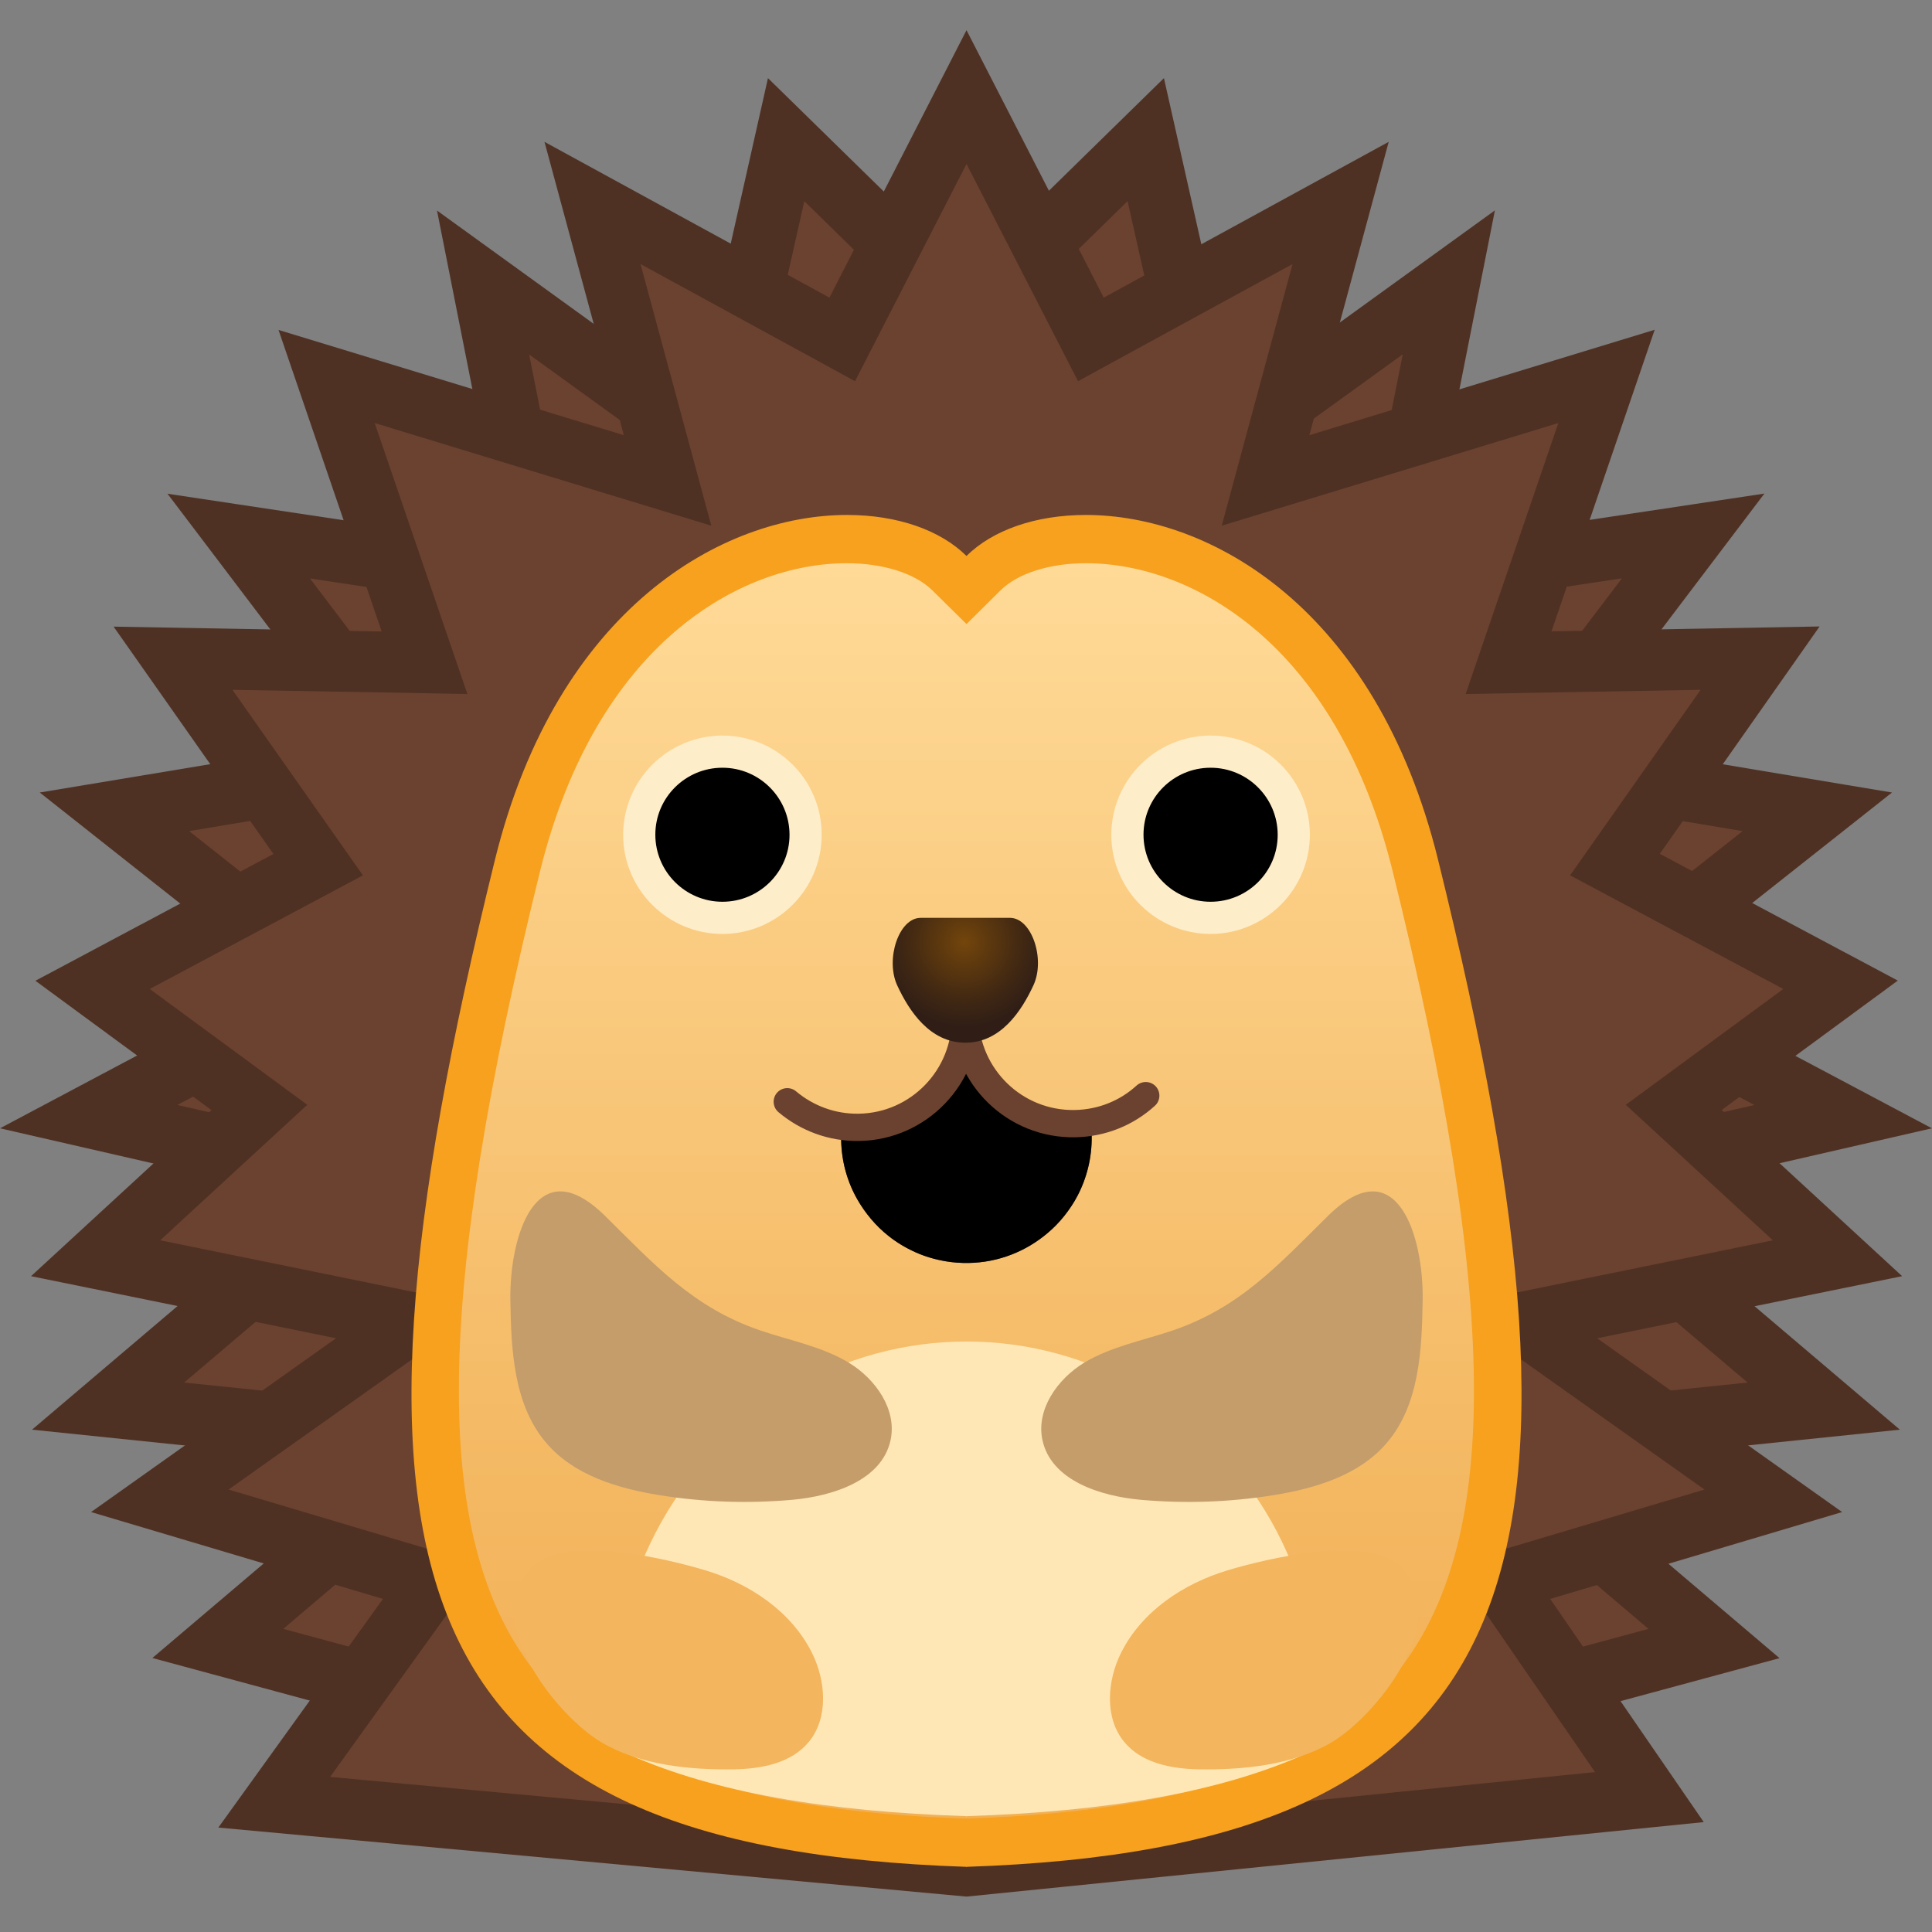 <?xml version="1.0" encoding="UTF-8" standalone="no"?>
<svg
   version="1.1"
   viewBox="0 0 64 64"
   id="svg326"
   sodipodi:docname="iconsearch-icon.svg"
   width="64"
   height="64"
   inkscape:version="1.1.2 (0a00cf5339, 2022-02-04)"
   xmlns:inkscape="http://www.inkscape.org/namespaces/inkscape"
   xmlns:sodipodi="http://sodipodi.sourceforge.net/DTD/sodipodi-0.dtd"
   xmlns:xlink="http://www.w3.org/1999/xlink"
   xmlns="http://www.w3.org/2000/svg"
   xmlns:svg="http://www.w3.org/2000/svg">
  <rect x="0" y="0" width="64" height="64" fill="#808080" stroke="none"/>
  <defs
     id="defs330" />
  <sodipodi:namedview
     id="namedview328"
     pagecolor="#ffffff"
     bordercolor="#666666"
     borderopacity="1.0"
     inkscape:pageshadow="2"
     inkscape:pageopacity="0.0"
     inkscape:pagecheckerboard="0"
     showgrid="false"
     inkscape:zoom="12.21875"
     inkscape:cx="31.959079"
     inkscape:cy="31.959079"
     inkscape:window-width="1850"
     inkscape:window-height="1016"
     inkscape:window-x="0"
     inkscape:window-y="0"
     inkscape:window-maximized="1"
     inkscape:current-layer="svg326" />
  <g
     transform="matrix(0.533,0,0,0.533,-2.095,-4.24)"
     id="g82">
    <polygon
       points="29.43,55.34 18.77,41.27 37.65,44.11 33.96,25.51 48.44,35.98 52.79,16.63 62.06,25.71 62.06,122.15 17.47,110.09 32.21,97.57 10.65,95.34 27.07,81.39 9.44,77.35 24.74,69.23 11.05,58.4 "
       style="fill:#6b4230"
       id="polygon2" />
    <path
       d="m 53.92,20.46 6.19,6.07 v 93.09 L 21.54,109.19 30,102 l 6.94,-5.89 -9.05,-0.94 -12.51,-1.29 10,-8.49 5.91,-5.02 -7.56,-1.73 -8.77,-2.01 8.06,-4.28 5.26,-2.79 -4.67,-3.69 -7.92,-6.26 10.89,-1.82 6.34,-1.06 -3.88,-5.12 -5.84,-7.7 11.42,1.72 5.47,0.82 -1.08,-5.42 -2.19,-11.04 8.09,5.85 4.78,3.45 1.29,-5.75 2.94,-13.08 M 51.66,12.81 47.19,32.68 31.09,21.04 35.2,41.78 14.34,38.64 25.95,53.96 6.4,57.21 21.2,68.91 3.93,78.08 22.86,82.42 5.92,96.81 27.49,99.04 13.4,111 64,124.69 v -99.8 z"
       style="fill:#4f3124"
       id="path4" />
    <polygon
       points="116.88,58.4 103.18,69.23 118.48,77.35 100.86,81.39 117.28,95.34 95.71,97.57 110.46,110.09 65.87,122.15 65.87,25.71 75.14,16.63 79.49,35.98 93.97,25.51 90.28,44.11 109.16,41.27 98.49,55.34 "
       style="fill:#6b4230"
       id="polygon6" />
    <path
       d="m 74.01,20.46 2.94,13.07 1.29,5.75 4.78,-3.45 8.09,-5.85 -2.19,11.04 -1.08,5.42 5.47,-0.82 11.42,-1.72 -5.84,7.7 -3.89,5.13 6.34,1.06 10.89,1.82 -7.92,6.26 -4.67,3.69 5.26,2.79 8.06,4.28 -8.77,2.01 -7.56,1.73 5.91,5.02 10,8.49 -12.51,1.29 -9.05,0.94 6.94,5.89 8.46,7.19 -38.57,10.43 V 26.53 l 6.2,-6.07 m 2.26,-7.65 -12.34,12.08 v 99.8 l 50.6,-13.68 -14.09,-11.97 21.57,-2.23 -16.94,-14.39 18.93,-4.34 -17.28,-9.17 14.8,-11.7 -19.54,-3.26 11.61,-15.32 -20.86,3.14 4.11,-20.74 -16.1,11.64 z"
       style="fill:#4f3124"
       id="path8" />
    <polygon
       points="23.7,61.69 14.69,48.86 30.31,49.14 24.23,31.35 45.42,37.81 40.76,20.57 56.28,29.05 64,13.99 71.72,29.05 87.24,20.57 82.58,37.81 103.77,31.35 97.69,49.14 113.32,48.86 104.3,61.69 118.32,69.16 107.95,76.78 118.13,86.15 98.53,90.14 114.14,101.22 97.24,106.26 106.44,119.63 63.99,123.93 20.98,119.96 30.82,106.27 13.86,101.22 29.48,90.14 9.88,86.15 20.05,76.78 9.68,69.16 "
       style="fill:#6b4230"
       id="polygon10" />
    <path
       d="m 64,18.15 5.15,10.03 1.78,3.47 3.42,-1.87 9.91,-5.41 -2.61,9.64 -1.79,6.62 6.56,-2 14.36,-4.38 -4.01,11.72 -1.75,5.12 5.41,-0.1 9.19,-0.16 -5.64,8.02 -2.47,3.51 3.79,2.02 9.46,5.04 -6.08,4.47 -3.71,2.73 3.39,3.12 5.75,5.3 -11.68,2.38 -8.58,1.75 7.14,5.07 8.87,6.29 -10.67,3.18 -5,1.49 2.96,4.3 5.91,8.59 -39.08,3.95 -39.53,-3.65 6.35,-8.83 3.12,-4.33 -5.11,-1.52 -10.67,-3.18 8.87,-6.29 7.14,-5.07 -8.58,-1.75 -11.68,-2.38 5.75,-5.3 3.39,-3.12 -3.71,-2.73 -6.08,-4.47 9.46,-5.04 3.79,-2.02 -2.47,-3.51 -5.64,-8.02 9.19,0.16 5.41,0.1 -1.75,-5.12 -4.01,-11.72 14.36,4.38 6.56,2 -1.79,-6.62 -2.61,-9.64 9.91,5.41 3.42,1.87 1.78,-3.47 L 64,18.15 M 64,9.83 55.48,26.45 37.77,16.77 42.7,35 21.24,28.46 27.65,47.2 10.99,46.9 20.92,61.03 6.13,68.91 17.07,76.95 5.86,87.27 l 18.95,3.86 -15.22,10.8 18.14,5.4 -10.23,14.21 46.5,4.29 45.82,-4.63 -9.54,-13.87 18.14,-5.4 -15.22,-10.8 18.95,-3.86 -11.21,-10.33 10.94,-8.04 -14.79,-7.88 9.93,-14.13 -16.66,0.3 6.41,-18.74 L 85.31,35 90.24,16.77 72.53,26.45 Z"
       style="fill:#4f3124"
       id="path12" />
    <linearGradient
       id="SVGID_1_"
       x1="64"
       x2="64"
       y1="41.459"
       y2="122.49"
       gradientUnits="userSpaceOnUse">
      <stop
         style="stop-color:#FFDB99"
         offset="0"
         id="stop14" />
      <stop
         style="stop-color:#FED894"
         offset=".058"
         id="stop16" />
      <stop
         style="stop-color:#F5BB67"
         offset=".65"
         id="stop18" />
      <stop
         style="stop-color:#F2B056"
         offset=".949"
         id="stop20" />
    </linearGradient>
    <path
       d="m 63.86,122.48 c -14.37,-0.49 -23.3,-3.67 -28.1,-10.02 -6.46,-8.55 -6.37,-23.73 0.3,-50.74 3.7,-14.96 13.36,-20.26 20.52,-20.26 2.69,0 5.01,0.77 6.36,2.12 l 1.06,1.05 1.06,-1.05 c 1.36,-1.35 3.68,-2.12 6.36,-2.12 7.15,0 16.82,5.31 20.52,20.26 6.68,27.01 6.77,42.19 0.3,50.74 -4.8,6.35 -13.73,9.53 -28.1,10.02 l -0.16,0.01 z"
       style="fill:url(#SVGID_1_)"
       id="path23" />
    <path
       d="m 71.42,42.96 c 6.61,0 15.57,5.01 19.06,19.12 6.56,26.53 6.73,41.32 0.56,49.47 -4.5,5.96 -13.07,8.95 -26.96,9.43 H 63.9 C 50.01,120.51 41.45,117.51 36.94,111.55 30.78,103.4 30.95,88.6 37.5,62.08 40.99,47.96 49.95,42.96 56.56,42.96 c 2.26,0 4.24,0.63 5.31,1.68 l 2.13,2.1 2.11,-2.09 c 1.07,-1.06 3.05,-1.69 5.31,-1.69 m 0,-3 c -3.12,0 -5.8,0.94 -7.42,2.55 -1.63,-1.61 -4.3,-2.55 -7.42,-2.55 -7.71,0 -18.01,5.76 -21.88,21.4 C 23.57,106.41 29,122.81 64,123.98 V 124 c 0,0 -0.07,-0.01 0,-0.01 0.07,0 0,0.01 0,0.01 v -0.02 C 99,122.8 104.43,106.41 93.3,61.36 89.43,45.72 79.13,39.96 71.42,39.96 Z"
       style="fill:#f7a11e"
       id="path25" />
    <circle
       cx="48.83"
       cy="59.83"
       r="5.17"
       id="circle27" />
    <path
       d="m 48.83,55.67 c 2.3,0 4.17,1.87 4.17,4.17 0,2.3 -1.87,4.16 -4.17,4.16 -2.3,0 -4.17,-1.87 -4.17,-4.17 0,-2.3 1.87,-4.16 4.17,-4.16 m 0,-2 c -3.4,0 -6.17,2.77 -6.17,6.17 0,3.4 2.77,6.16 6.17,6.16 3.4,0 6.17,-2.77 6.17,-6.17 0,-3.4 -2.77,-6.16 -6.17,-6.16 z"
       style="fill:#feedc9"
       id="path29" />
    <circle
       cx="79.17"
       cy="59.83"
       r="5.17"
       id="circle31" />
    <path
       d="m 79.17,55.67 c 2.3,0 4.17,1.87 4.17,4.17 0,2.3 -1.87,4.16 -4.17,4.16 -2.3,0 -4.17,-1.87 -4.17,-4.17 0,-2.3 1.87,-4.16 4.17,-4.16 m 0,-2 c -3.4,0 -6.17,2.77 -6.17,6.17 0,3.4 2.77,6.16 6.17,6.16 3.4,0 6.17,-2.77 6.17,-6.17 0,-3.4 -2.77,-6.16 -6.17,-6.16 z"
       style="fill:#feedc9"
       id="path33" />
    <defs
       id="defs36">
      <path
         id="SVGID_2_"
         d="M 93.3,60.56 C 87.87,39.4 69.6,37.03 63.96,42.42 58.32,37.04 40.12,39.41 34.69,60.56 23.55,103.92 29,119.7 64,120.83 v 0.02 c 0,0 -0.07,-0.01 0,-0.01 0.07,0 0,0.01 0,0.01 v -0.02 c 35,-1.13 40.43,-16.91 29.3,-60.27 z" />
    </defs>
    <clipPath
       id="SVGID_3_">
      <use
         width="100%"
         height="100%"
         xlink:href="#SVGID_2_"
         id="use38"
         x="0"
         y="0" />
    </clipPath>
    <ellipse
       cx="64"
       cy="113.71"
       rx="21.88"
       ry="22.38"
       clip-path="url(#SVGID_3_)"
       style="fill:#fee7b4"
       id="ellipse41" />
    <defs
       id="defs44">
      <path
         id="SVGID_4_"
         d="m 71.77,78.07 0.01,0.48 c 0.02,1.34 -0.3,2.61 -0.88,3.72 -0.23,0.44 -0.51,0.86 -0.82,1.25 -0.31,0.39 -0.66,0.75 -1.04,1.07 -1.33,1.13 -3.04,1.83 -4.92,1.86 -0.23,0 -0.47,0 -0.7,-0.02 -0.23,-0.02 -0.46,-0.04 -0.68,-0.08 -0.67,-0.11 -1.32,-0.3 -1.92,-0.57 -0.6,-0.27 -1.17,-0.61 -1.68,-1.02 -0.39,-0.31 -0.75,-0.66 -1.07,-1.04 -0.32,-0.38 -0.61,-0.79 -0.86,-1.23 -0.62,-1.09 -0.98,-2.35 -1,-3.69 L 56.2,78.32 c 3.46,-0.06 7.74,-1.97 7.68,-5.85 0.09,3.89 4.43,5.66 7.89,5.6 z" />
    </defs>
    <defs
       id="defs47">
      <path
         id="SVGID_5_"
         d="m 71.77,78.07 0.01,0.48 c 0.02,1.34 -0.3,2.61 -0.88,3.72 -0.23,0.44 -0.51,0.86 -0.82,1.25 -0.31,0.39 -0.66,0.75 -1.04,1.07 -1.33,1.13 -3.04,1.83 -4.92,1.86 -0.23,0 -0.47,0 -0.7,-0.02 -0.23,-0.02 -0.46,-0.04 -0.68,-0.08 -0.67,-0.11 -1.32,-0.3 -1.92,-0.57 -0.6,-0.27 -1.17,-0.61 -1.68,-1.02 -0.39,-0.31 -0.75,-0.66 -1.07,-1.04 -0.32,-0.38 -0.61,-0.79 -0.86,-1.23 -0.62,-1.09 -0.98,-2.35 -1,-3.69 L 56.2,78.32 c 3.46,-0.06 7.74,-1.97 7.68,-5.85 0.09,3.89 4.43,5.66 7.89,5.6 z" />
    </defs>
    <use
       width="100%"
       height="100%"
       style="fill:#6b4230"
       xlink:href="#SVGID_5_"
       id="use49"
       x="0"
       y="0" />
    <clipPath
       id="SVGID_6_">
      <use
         width="100%"
         height="100%"
         xlink:href="#SVGID_4_"
         id="use51"
         x="0"
         y="0" />
    </clipPath>
    <clipPath
       id="SVGID_7_"
       clip-path="url(#SVGID_6_)">
      <use
         width="100%"
         height="100%"
         xlink:href="#SVGID_5_"
         id="use54"
         x="0"
         y="0" />
    </clipPath>
    <path
       d="m 57.68,87.68 c -0.06,-3.56 2.78,-6.49 6.34,-6.55 3.56,-0.06 6.49,2.78 6.55,6.34"
       clip-path="url(#SVGID_7_)"
       style="fill:#ed7770"
       id="path57" />
    <path
       d="m 63.93,71.18 c 0.06,3.71 -2.9,6.78 -6.61,6.84 -1.7,0.03 -3.26,-0.58 -4.46,-1.59"
       style="fill:none;stroke:#6b4230;stroke-width:1.696;stroke-linecap:round;stroke-linejoin:round;stroke-miterlimit:10"
       id="path59" />
    <path
       d="m 63.9,71.18 c 0.06,3.71 3.12,6.68 6.84,6.61 1.7,-0.03 3.24,-0.68 4.4,-1.74"
       style="fill:none;stroke:#6b4230;stroke-width:1.696;stroke-linecap:round;stroke-linejoin:round;stroke-miterlimit:10"
       id="path61" />
    <path
       d="m 51.23,90.66 c 1.84,0.62 3.8,0.99 5.46,1.99 1.66,1.01 3,2.91 2.59,4.81 -0.54,2.5 -3.57,3.48 -6.12,3.71 -2.75,0.24 -5.52,0.15 -8.24,-0.29 -2.61,-0.42 -5.34,-1.24 -7.05,-3.26 -2.02,-2.37 -2.17,-5.75 -2.22,-8.86 -0.06,-3.98 1.6,-9.42 5.85,-5.27 3.07,3.02 5.47,5.73 9.73,7.17 z"
       style="fill:#c49d6b"
       id="path63" />
    <path
       d="m 76.77,90.66 c -1.84,0.62 -3.8,0.99 -5.46,1.99 -1.66,1.01 -3,2.91 -2.59,4.81 0.54,2.5 3.57,3.48 6.12,3.71 2.75,0.24 5.52,0.15 8.24,-0.29 2.61,-0.42 5.34,-1.24 7.05,-3.26 2.02,-2.37 2.17,-5.75 2.22,-8.86 0.06,-3.98 -1.6,-9.42 -5.85,-5.27 -3.07,3.02 -5.47,5.73 -9.73,7.17 z"
       style="fill:#c49d6b"
       id="path65" />
    <path
       d="m 47.8,105.56 c 2.71,0.82 5.3,2.53 6.59,5.11 0.87,1.74 1.04,4.03 -0.17,5.52 -1.09,1.35 -2.96,1.7 -4.67,1.73 -2.76,0.04 -5.83,-0.26 -8.23,-1.67 -2.72,-1.6 -7.57,-7.54 -4.36,-10.87 2.04,-2.11 8.49,-0.53 10.84,0.18 z"
       style="fill:#f3b55e"
       id="path67" />
    <path
       d="m 80.2,105.56 c -2.71,0.82 -5.3,2.53 -6.59,5.11 -0.87,1.74 -1.04,4.03 0.17,5.52 1.09,1.35 2.96,1.7 4.67,1.73 2.76,0.04 5.83,-0.26 8.23,-1.67 2.72,-1.6 7.57,-7.54 4.36,-10.87 -2.04,-2.11 -8.49,-0.53 -10.84,0.18 z"
       style="fill:#f3b55e"
       id="path69" />
    <radialGradient
       id="SVGID_8_"
       cx="63.865"
       cy="66.503"
       r="5.261"
       gradientUnits="userSpaceOnUse">
      <stop
         style="stop-color:#73450B"
         offset=".005"
         id="stop71" />
      <stop
         style="stop-color:#673E0D"
         offset=".155"
         id="stop73" />
      <stop
         style="stop-color:#3F2713"
         offset=".711"
         id="stop75" />
      <stop
         style="stop-color:#301E16"
         offset="1"
         id="stop77" />
    </radialGradient>
    <path
       d="m 63.93,72.76 c 2.19,0 3.48,-1.95 4.23,-3.57 C 68.91,67.57 68.06,65 66.7,65 h -5.55 c -1.36,0 -2.2,2.57 -1.46,4.19 0.75,1.62 2.04,3.57 4.24,3.57 z"
       style="fill:url(#SVGID_8_)"
       id="path80" />
  </g>
  <g
     style="display:none"
     id="g324">
    <g
       style="display:inline"
       id="g322">
      <g
         style="opacity:0.6"
         id="g112">
        <circle
           cx="64"
           cy="64"
           r="28"
           style="opacity:0.61;fill:none;stroke:#000000;stroke-width:0.263;stroke-miterlimit:10"
           id="circle84" />
        <line
           x1="84"
           x2="84"
           y2="128"
           style="opacity:0.61;fill:none;stroke:#000000;stroke-width:0.25;stroke-miterlimit:10"
           id="line86"
           y1="0" />
        <line
           x1="44"
           x2="44"
           y2="128"
           style="opacity:0.61;fill:none;stroke:#000000;stroke-width:0.25;stroke-miterlimit:10"
           id="line88"
           y1="0" />
        <line
           x1="64"
           x2="64"
           y2="128"
           style="opacity:0.61;fill:none;stroke:#000000;stroke-width:0.25;stroke-miterlimit:10"
           id="line90"
           y1="0" />
        <line
           x1="128"
           y1="64"
           y2="64"
           style="opacity:0.61;fill:none;stroke:#000000;stroke-width:0.25;stroke-miterlimit:10"
           id="line92"
           x2="0" />
        <line
           x1="128"
           y1="44"
           y2="44"
           style="opacity:0.61;fill:none;stroke:#000000;stroke-width:0.25;stroke-miterlimit:10"
           id="line94"
           x2="0" />
        <line
           x1="128"
           y1="83.75"
           y2="83.75"
           style="opacity:0.61;fill:none;stroke:#000000;stroke-width:0.25;stroke-miterlimit:10"
           id="line96"
           x2="0" />
        <line
           x1="128"
           y1="128"
           style="opacity:0.61;fill:none;stroke:#000000;stroke-width:0.25;stroke-miterlimit:10"
           id="line98"
           x2="0"
           y2="0" />
        <line
           x2="128"
           y1="128"
           style="opacity:0.61;fill:none;stroke:#000000;stroke-width:0.25;stroke-miterlimit:10"
           id="line100"
           x1="0"
           y2="0" />
        <g
           style="opacity:0.61"
           id="g104">
          <path
             d="m 64,4.26 c 32.94,0 59.74,26.8 59.74,59.74 0,32.94 -26.8,59.74 -59.74,59.74 C 31.06,123.74 4.26,96.94 4.26,64 4.26,31.06 31.06,4.26 64,4.26 M 64,4 C 30.86,4 4,30.86 4,64 4,97.14 30.86,124 64,124 97.14,124 124,97.14 124,64 124,30.86 97.14,4 64,4 Z"
             id="path102" />
        </g>
        <path
           d="M 107.97,115.97 H 20.03 c -4.42,0 -8.03,-3.61 -8.03,-8.03 V 20.03 C 12,15.61 15.61,12 20.03,12 h 87.94 c 4.42,0 8.03,3.61 8.03,8.03 v 87.91 c 0,4.42 -3.61,8.03 -8.03,8.03 z"
           style="opacity:0.61;fill:none;stroke:#000000;stroke-width:0.258;stroke-miterlimit:10"
           id="path106" />
        <path
           d="M 100,124 H 28 c -4.4,0 -8,-3.6 -8,-8 V 12 c 0,-4.4 3.6,-8 8,-8 h 72 c 4.4,0 8,3.6 8,8 v 104 c 0,4.4 -3.6,8 -8,8 z"
           style="opacity:0.61;fill:none;stroke:#000000;stroke-width:0.263;stroke-miterlimit:10"
           id="path108" />
        <path
           d="M 113.77,108 H 14.23 C 8.6,108 4,103.4 4,97.77 V 30.28 C 4,24.65 8.6,20.05 14.23,20.05 h 99.54 c 5.63,0 10.23,4.6 10.23,10.23 v 67.48 c 0,5.64 -4.6,10.24 -10.23,10.24 z"
           style="opacity:0.61;fill:none;stroke:#000000;stroke-width:0.263;stroke-miterlimit:10"
           id="path110" />
      </g>
      <g
         style="opacity:0.2"
         id="g312">
        <defs
           id="defs115">
          <rect
             id="SVGID_24_"
             width="128"
             height="128"
             style="opacity:0.2"
             x="0"
             y="0" />
        </defs>
        <clipPath
           id="SVGID_9_">
          <use
             width="100%"
             height="100%"
             xlink:href="#SVGID_24_"
             id="use117"
             x="0"
             y="0" />
        </clipPath>
        <g
           clip-path="url(#SVGID_9_)"
           id="g310">
          <line
             x1="-28"
             x2="-28"
             y1="160"
             y2="-32"
             style="fill:none;stroke:#000000;stroke-width:0.25;stroke-miterlimit:10"
             id="line120" />
          <line
             x1="-24"
             x2="-24"
             y1="160"
             y2="-32"
             style="fill:none;stroke:#000000;stroke-width:0.25;stroke-miterlimit:10"
             id="line122" />
          <line
             x1="-20"
             x2="-20"
             y1="160"
             y2="-32"
             style="fill:none;stroke:#000000;stroke-width:0.25;stroke-miterlimit:10"
             id="line124" />
          <line
             x1="-16"
             x2="-16"
             y1="160"
             y2="-32"
             style="fill:none;stroke:#000000;stroke-width:0.25;stroke-miterlimit:10"
             id="line126" />
          <line
             x1="-12"
             x2="-12"
             y1="160"
             y2="-32"
             style="fill:none;stroke:#000000;stroke-width:0.25;stroke-miterlimit:10"
             id="line128" />
          <line
             x1="-8"
             x2="-8"
             y1="160"
             y2="-32"
             style="fill:none;stroke:#000000;stroke-width:0.25;stroke-miterlimit:10"
             id="line130" />
          <line
             x1="-4"
             x2="-4"
             y1="160"
             y2="-32"
             style="fill:none;stroke:#000000;stroke-width:0.25;stroke-miterlimit:10"
             id="line132" />
          <line
             y1="160"
             y2="-32"
             style="fill:none;stroke:#000000;stroke-width:0.25;stroke-miterlimit:10"
             id="line134"
             x1="0"
             x2="0" />
          <line
             x1="4"
             x2="4"
             y1="160"
             y2="-32"
             style="fill:none;stroke:#000000;stroke-width:0.25;stroke-miterlimit:10"
             id="line136" />
          <line
             x1="8"
             x2="8"
             y1="160"
             y2="-32"
             style="fill:none;stroke:#000000;stroke-width:0.25;stroke-miterlimit:10"
             id="line138" />
          <line
             x1="12"
             x2="12"
             y1="160"
             y2="-32"
             style="fill:none;stroke:#000000;stroke-width:0.25;stroke-miterlimit:10"
             id="line140" />
          <line
             x1="16"
             x2="16"
             y1="160"
             y2="-32"
             style="fill:none;stroke:#000000;stroke-width:0.25;stroke-miterlimit:10"
             id="line142" />
          <line
             x1="20"
             x2="20"
             y1="160"
             y2="-32"
             style="fill:none;stroke:#000000;stroke-width:0.25;stroke-miterlimit:10"
             id="line144" />
          <line
             x1="24"
             x2="24"
             y1="160"
             y2="-32"
             style="fill:none;stroke:#000000;stroke-width:0.25;stroke-miterlimit:10"
             id="line146" />
          <line
             x1="28"
             x2="28"
             y1="160"
             y2="-32"
             style="fill:none;stroke:#000000;stroke-width:0.25;stroke-miterlimit:10"
             id="line148" />
          <line
             x1="32"
             x2="32"
             y1="160"
             y2="-32"
             style="fill:none;stroke:#000000;stroke-width:0.25;stroke-miterlimit:10"
             id="line150" />
          <line
             x1="36"
             x2="36"
             y1="160"
             y2="-32"
             style="fill:none;stroke:#000000;stroke-width:0.25;stroke-miterlimit:10"
             id="line152" />
          <line
             x1="40"
             x2="40"
             y1="160"
             y2="-32"
             style="fill:none;stroke:#000000;stroke-width:0.25;stroke-miterlimit:10"
             id="line154" />
          <line
             x1="44"
             x2="44"
             y1="160"
             y2="-32"
             style="fill:none;stroke:#000000;stroke-width:0.25;stroke-miterlimit:10"
             id="line156" />
          <line
             x1="48"
             x2="48"
             y1="160"
             y2="-32"
             style="fill:none;stroke:#000000;stroke-width:0.25;stroke-miterlimit:10"
             id="line158" />
          <line
             x1="52"
             x2="52"
             y1="160"
             y2="-32"
             style="fill:none;stroke:#000000;stroke-width:0.25;stroke-miterlimit:10"
             id="line160" />
          <line
             x1="56"
             x2="56"
             y1="160"
             y2="-32"
             style="fill:none;stroke:#000000;stroke-width:0.25;stroke-miterlimit:10"
             id="line162" />
          <line
             x1="60"
             x2="60"
             y1="160"
             y2="-32"
             style="fill:none;stroke:#000000;stroke-width:0.25;stroke-miterlimit:10"
             id="line164" />
          <line
             x1="64"
             x2="64"
             y1="160"
             y2="-32"
             style="fill:none;stroke:#000000;stroke-width:0.25;stroke-miterlimit:10"
             id="line166" />
          <line
             x1="68"
             x2="68"
             y1="160"
             y2="-32"
             style="fill:none;stroke:#000000;stroke-width:0.25;stroke-miterlimit:10"
             id="line168" />
          <line
             x1="72"
             x2="72"
             y1="160"
             y2="-32"
             style="fill:none;stroke:#000000;stroke-width:0.25;stroke-miterlimit:10"
             id="line170" />
          <line
             x1="76"
             x2="76"
             y1="160"
             y2="-32"
             style="fill:none;stroke:#000000;stroke-width:0.25;stroke-miterlimit:10"
             id="line172" />
          <line
             x1="80"
             x2="80"
             y1="160"
             y2="-32"
             style="fill:none;stroke:#000000;stroke-width:0.25;stroke-miterlimit:10"
             id="line174" />
          <line
             x1="84"
             x2="84"
             y1="160"
             y2="-32"
             style="fill:none;stroke:#000000;stroke-width:0.25;stroke-miterlimit:10"
             id="line176" />
          <line
             x1="88"
             x2="88"
             y1="160"
             y2="-32"
             style="fill:none;stroke:#000000;stroke-width:0.25;stroke-miterlimit:10"
             id="line178" />
          <line
             x1="92"
             x2="92"
             y1="160"
             y2="-32"
             style="fill:none;stroke:#000000;stroke-width:0.25;stroke-miterlimit:10"
             id="line180" />
          <line
             x1="96"
             x2="96"
             y1="160"
             y2="-32"
             style="fill:none;stroke:#000000;stroke-width:0.25;stroke-miterlimit:10"
             id="line182" />
          <line
             x1="100"
             x2="100"
             y1="160"
             y2="-32"
             style="fill:none;stroke:#000000;stroke-width:0.25;stroke-miterlimit:10"
             id="line184" />
          <line
             x1="104"
             x2="104"
             y1="160"
             y2="-32"
             style="fill:none;stroke:#000000;stroke-width:0.25;stroke-miterlimit:10"
             id="line186" />
          <line
             x1="108"
             x2="108"
             y1="160"
             y2="-32"
             style="fill:none;stroke:#000000;stroke-width:0.25;stroke-miterlimit:10"
             id="line188" />
          <line
             x1="112"
             x2="112"
             y1="160"
             y2="-32"
             style="fill:none;stroke:#000000;stroke-width:0.25;stroke-miterlimit:10"
             id="line190" />
          <line
             x1="116"
             x2="116"
             y1="160"
             y2="-32"
             style="fill:none;stroke:#000000;stroke-width:0.25;stroke-miterlimit:10"
             id="line192" />
          <line
             x1="120"
             x2="120"
             y1="160"
             y2="-32"
             style="fill:none;stroke:#000000;stroke-width:0.25;stroke-miterlimit:10"
             id="line194" />
          <line
             x1="124"
             x2="124"
             y1="160"
             y2="-32"
             style="fill:none;stroke:#000000;stroke-width:0.25;stroke-miterlimit:10"
             id="line196" />
          <line
             x1="128"
             x2="128"
             y1="160"
             y2="-32"
             style="fill:none;stroke:#000000;stroke-width:0.25;stroke-miterlimit:10"
             id="line198" />
          <line
             x1="132"
             x2="132"
             y1="160"
             y2="-32"
             style="fill:none;stroke:#000000;stroke-width:0.25;stroke-miterlimit:10"
             id="line200" />
          <line
             x1="136"
             x2="136"
             y1="160"
             y2="-32"
             style="fill:none;stroke:#000000;stroke-width:0.25;stroke-miterlimit:10"
             id="line202" />
          <line
             x1="137"
             x2="137"
             y1="166.05"
             y2="-25.95"
             style="fill:none;stroke:#000000;stroke-width:0.25;stroke-miterlimit:10"
             id="line204" />
          <line
             x1="144"
             x2="144"
             y1="160"
             y2="-32"
             style="fill:none;stroke:#000000;stroke-width:0.25;stroke-miterlimit:10"
             id="line206" />
          <line
             x1="148"
             x2="148"
             y1="160"
             y2="-32"
             style="fill:none;stroke:#000000;stroke-width:0.25;stroke-miterlimit:10"
             id="line208" />
          <line
             x1="152"
             x2="152"
             y1="160"
             y2="-32"
             style="fill:none;stroke:#000000;stroke-width:0.25;stroke-miterlimit:10"
             id="line210" />
          <line
             x1="156"
             x2="156"
             y1="160"
             y2="-32"
             style="fill:none;stroke:#000000;stroke-width:0.25;stroke-miterlimit:10"
             id="line212" />
          <line
             x1="-32"
             x2="160"
             y1="-28"
             y2="-28"
             style="fill:none;stroke:#000000;stroke-width:0.25;stroke-miterlimit:10"
             id="line214" />
          <line
             x1="-32"
             x2="160"
             y1="-24"
             y2="-24"
             style="fill:none;stroke:#000000;stroke-width:0.25;stroke-miterlimit:10"
             id="line216" />
          <line
             x1="-32"
             x2="160"
             y1="-20"
             y2="-20"
             style="fill:none;stroke:#000000;stroke-width:0.25;stroke-miterlimit:10"
             id="line218" />
          <line
             x1="-32"
             x2="160"
             y1="-16"
             y2="-16"
             style="fill:none;stroke:#000000;stroke-width:0.25;stroke-miterlimit:10"
             id="line220" />
          <line
             x1="-32"
             x2="160"
             y1="-12"
             y2="-12"
             style="fill:none;stroke:#000000;stroke-width:0.25;stroke-miterlimit:10"
             id="line222" />
          <line
             x1="-32"
             x2="160"
             y1="-8"
             y2="-8"
             style="fill:none;stroke:#000000;stroke-width:0.25;stroke-miterlimit:10"
             id="line224" />
          <line
             x1="-32"
             x2="160"
             y1="-4"
             y2="-4"
             style="fill:none;stroke:#000000;stroke-width:0.25;stroke-miterlimit:10"
             id="line226" />
          <line
             x1="-32"
             x2="160"
             style="fill:none;stroke:#000000;stroke-width:0.25;stroke-miterlimit:10"
             id="line228"
             y1="0"
             y2="0" />
          <line
             x1="-32"
             x2="160"
             y1="4"
             y2="4"
             style="fill:none;stroke:#000000;stroke-width:0.25;stroke-miterlimit:10"
             id="line230" />
          <line
             x1="-32"
             x2="160"
             y1="8"
             y2="8"
             style="fill:none;stroke:#000000;stroke-width:0.25;stroke-miterlimit:10"
             id="line232" />
          <line
             x1="-32"
             x2="160"
             y1="12"
             y2="12"
             style="fill:none;stroke:#000000;stroke-width:0.25;stroke-miterlimit:10"
             id="line234" />
          <line
             x1="-32"
             x2="160"
             y1="16"
             y2="16"
             style="fill:none;stroke:#000000;stroke-width:0.25;stroke-miterlimit:10"
             id="line236" />
          <line
             x1="-32"
             x2="160"
             y1="20"
             y2="20"
             style="fill:none;stroke:#000000;stroke-width:0.25;stroke-miterlimit:10"
             id="line238" />
          <line
             x1="-32"
             x2="160"
             y1="24"
             y2="24"
             style="fill:none;stroke:#000000;stroke-width:0.25;stroke-miterlimit:10"
             id="line240" />
          <line
             x1="-32"
             x2="160"
             y1="28"
             y2="28"
             style="fill:none;stroke:#000000;stroke-width:0.25;stroke-miterlimit:10"
             id="line242" />
          <line
             x1="-32"
             x2="160"
             y1="32"
             y2="32"
             style="fill:none;stroke:#000000;stroke-width:0.25;stroke-miterlimit:10"
             id="line244" />
          <line
             x1="-32"
             x2="160"
             y1="36"
             y2="36"
             style="fill:none;stroke:#000000;stroke-width:0.25;stroke-miterlimit:10"
             id="line246" />
          <line
             x1="-32"
             x2="160"
             y1="40"
             y2="40"
             style="fill:none;stroke:#000000;stroke-width:0.25;stroke-miterlimit:10"
             id="line248" />
          <line
             x1="-32"
             x2="160"
             y1="44"
             y2="44"
             style="fill:none;stroke:#000000;stroke-width:0.25;stroke-miterlimit:10"
             id="line250" />
          <line
             x1="-32"
             x2="160"
             y1="48"
             y2="48"
             style="fill:none;stroke:#000000;stroke-width:0.25;stroke-miterlimit:10"
             id="line252" />
          <line
             x1="-32"
             x2="160"
             y1="52"
             y2="52"
             style="fill:none;stroke:#000000;stroke-width:0.25;stroke-miterlimit:10"
             id="line254" />
          <line
             x1="-32"
             x2="160"
             y1="56"
             y2="56"
             style="fill:none;stroke:#000000;stroke-width:0.25;stroke-miterlimit:10"
             id="line256" />
          <line
             x1="-32"
             x2="160"
             y1="60"
             y2="60"
             style="fill:none;stroke:#000000;stroke-width:0.25;stroke-miterlimit:10"
             id="line258" />
          <line
             x1="-32"
             x2="160"
             y1="64"
             y2="64"
             style="fill:none;stroke:#000000;stroke-width:0.25;stroke-miterlimit:10"
             id="line260" />
          <line
             x1="-32"
             x2="160"
             y1="68"
             y2="68"
             style="fill:none;stroke:#000000;stroke-width:0.25;stroke-miterlimit:10"
             id="line262" />
          <line
             x1="-32"
             x2="160"
             y1="72"
             y2="72"
             style="fill:none;stroke:#000000;stroke-width:0.25;stroke-miterlimit:10"
             id="line264" />
          <line
             x1="-32"
             x2="160"
             y1="76"
             y2="76"
             style="fill:none;stroke:#000000;stroke-width:0.25;stroke-miterlimit:10"
             id="line266" />
          <line
             x1="-32"
             x2="160"
             y1="80"
             y2="80"
             style="fill:none;stroke:#000000;stroke-width:0.25;stroke-miterlimit:10"
             id="line268" />
          <line
             x1="-32"
             x2="160"
             y1="84"
             y2="84"
             style="fill:none;stroke:#000000;stroke-width:0.25;stroke-miterlimit:10"
             id="line270" />
          <line
             x1="-32"
             x2="160"
             y1="88"
             y2="88"
             style="fill:none;stroke:#000000;stroke-width:0.25;stroke-miterlimit:10"
             id="line272" />
          <line
             x1="-32"
             x2="160"
             y1="92"
             y2="92"
             style="fill:none;stroke:#000000;stroke-width:0.25;stroke-miterlimit:10"
             id="line274" />
          <line
             x1="-32"
             x2="160"
             y1="96"
             y2="96"
             style="fill:none;stroke:#000000;stroke-width:0.25;stroke-miterlimit:10"
             id="line276" />
          <line
             x1="-32"
             x2="160"
             y1="100"
             y2="100"
             style="fill:none;stroke:#000000;stroke-width:0.25;stroke-miterlimit:10"
             id="line278" />
          <line
             x1="-32"
             x2="160"
             y1="104"
             y2="104"
             style="fill:none;stroke:#000000;stroke-width:0.25;stroke-miterlimit:10"
             id="line280" />
          <line
             x1="-32"
             x2="160"
             y1="108"
             y2="108"
             style="fill:none;stroke:#000000;stroke-width:0.25;stroke-miterlimit:10"
             id="line282" />
          <line
             x1="-32"
             x2="160"
             y1="112"
             y2="112"
             style="fill:none;stroke:#000000;stroke-width:0.25;stroke-miterlimit:10"
             id="line284" />
          <line
             x1="-32"
             x2="160"
             y1="116"
             y2="116"
             style="fill:none;stroke:#000000;stroke-width:0.25;stroke-miterlimit:10"
             id="line286" />
          <line
             x1="-32"
             x2="160"
             y1="120"
             y2="120"
             style="fill:none;stroke:#000000;stroke-width:0.25;stroke-miterlimit:10"
             id="line288" />
          <line
             x1="-32"
             x2="160"
             y1="124"
             y2="124"
             style="fill:none;stroke:#000000;stroke-width:0.25;stroke-miterlimit:10"
             id="line290" />
          <line
             x1="-32"
             x2="160"
             y1="128"
             y2="128"
             style="fill:none;stroke:#000000;stroke-width:0.25;stroke-miterlimit:10"
             id="line292" />
          <line
             x1="-32"
             x2="160"
             y1="132"
             y2="132"
             style="fill:none;stroke:#000000;stroke-width:0.25;stroke-miterlimit:10"
             id="line294" />
          <line
             x1="-32"
             x2="160"
             y1="136"
             y2="136"
             style="fill:none;stroke:#000000;stroke-width:0.25;stroke-miterlimit:10"
             id="line296" />
          <line
             x1="-32"
             x2="160"
             y1="140"
             y2="140"
             style="fill:none;stroke:#000000;stroke-width:0.25;stroke-miterlimit:10"
             id="line298" />
          <line
             x1="-32"
             x2="160"
             y1="144"
             y2="144"
             style="fill:none;stroke:#000000;stroke-width:0.25;stroke-miterlimit:10"
             id="line300" />
          <line
             x1="-32"
             x2="160"
             y1="148"
             y2="148"
             style="fill:none;stroke:#000000;stroke-width:0.25;stroke-miterlimit:10"
             id="line302" />
          <line
             x1="-32"
             x2="160"
             y1="152"
             y2="152"
             style="fill:none;stroke:#000000;stroke-width:0.25;stroke-miterlimit:10"
             id="line304" />
          <line
             x1="-32"
             x2="160"
             y1="156"
             y2="156"
             style="fill:none;stroke:#000000;stroke-width:0.25;stroke-miterlimit:10"
             id="line306" />
          <path
             d="m 159.75,-31.75 v 191.5 h -191.5 v -191.5 h 191.5 M 160,-32 H -32 v 192 h 192 z"
             id="path308" />
        </g>
      </g>
      <rect
         width="4"
         height="128"
         style="opacity:0.3;fill:#f44336"
         id="rect314"
         x="0"
         y="0" />
      <rect
         x="124"
         width="4"
         height="128"
         style="opacity:0.3;fill:#f44336"
         id="rect316"
         y="0" />
      <rect
         transform="rotate(90,64,2)"
         x="62"
         y="-58"
         width="4"
         height="120"
         style="opacity:0.3;fill:#f44336"
         id="rect318" />
      <rect
         transform="rotate(90,64,126)"
         x="62"
         y="66"
         width="4"
         height="120"
         style="opacity:0.3;fill:#f44336"
         id="rect320" />
    </g>
  </g>
</svg>
